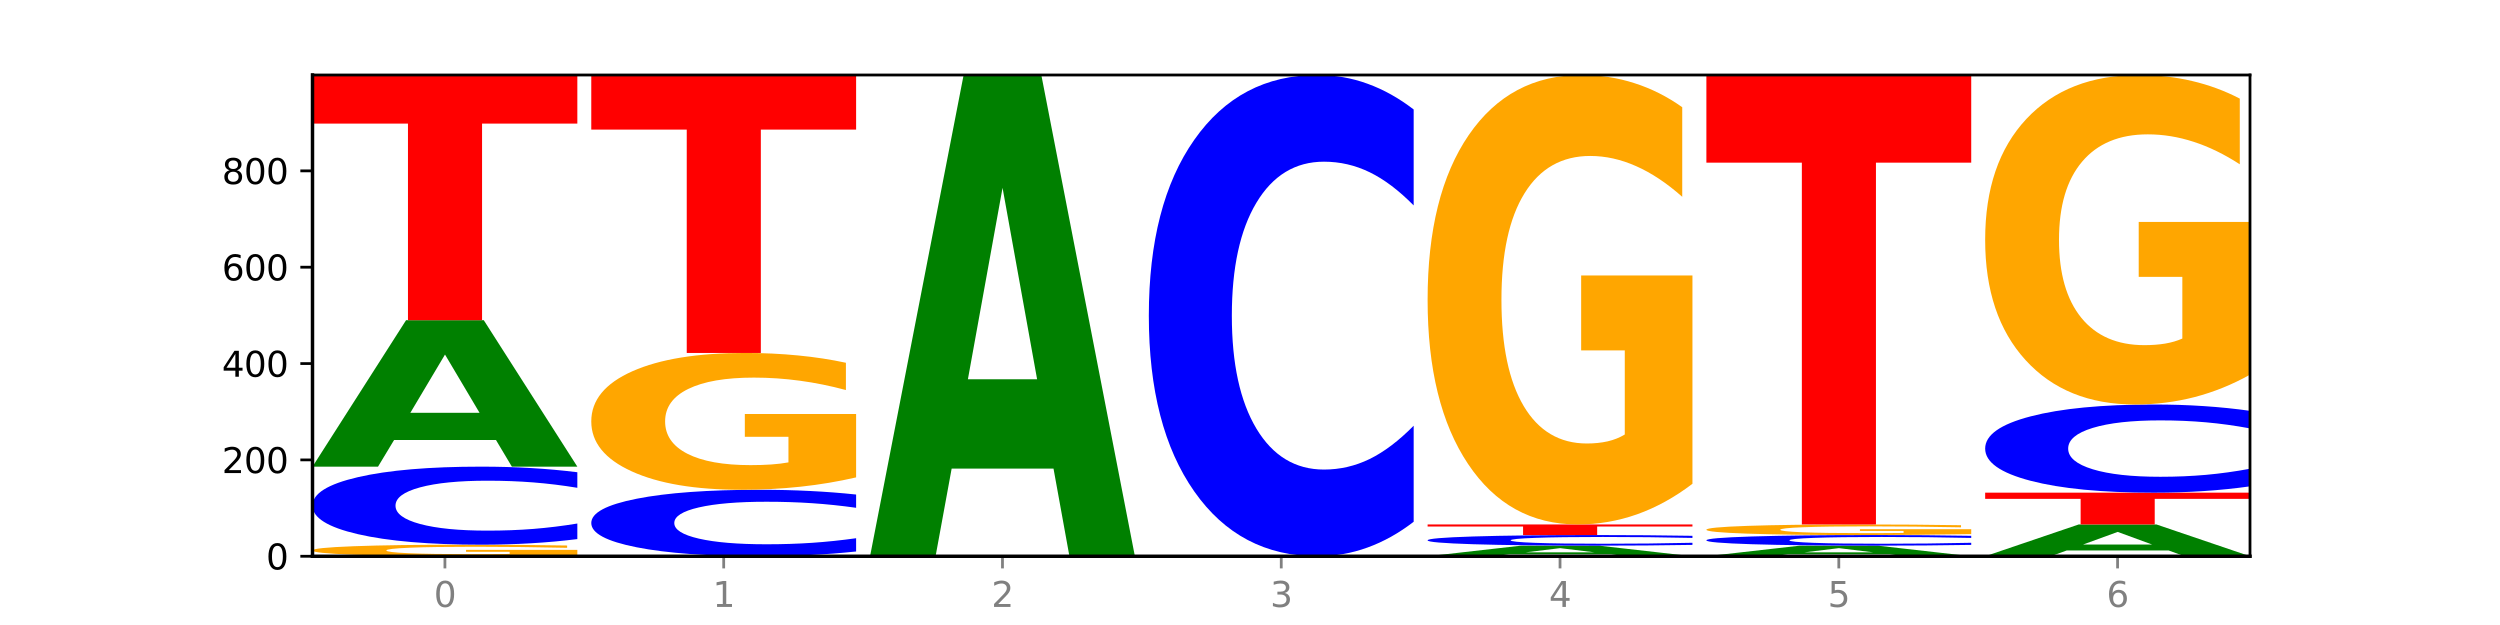<?xml version="1.0" encoding="utf-8" standalone="no"?>
<!DOCTYPE svg PUBLIC "-//W3C//DTD SVG 1.1//EN"
  "http://www.w3.org/Graphics/SVG/1.1/DTD/svg11.dtd">
<svg xmlns:xlink="http://www.w3.org/1999/xlink" width="720pt" height="180pt" viewBox="0 0 720 180" xmlns="http://www.w3.org/2000/svg" version="1.1">
 <defs>
  <style type="text/css">*{stroke-linejoin: round; stroke-linecap: butt}</style>
 </defs>
 <g id="figure_1">
  <g id="patch_1">
   <path d="M 0 180 
L 720 180 
L 720 0 
L 0 0 
z
" style="fill: #ffffff"/>
  </g>
  <g id="axes_1">
   <g id="patch_2">
    <path d="M 90 160.2 
L 648 160.2 
L 648 21.6 
L 90 21.6 
z
" style="fill: #ffffff"/>
   </g>
   <g id="line2d_1">
    <path d="M 90 160.2 
L 648 160.2 
" clip-path="url(#p3af1c8207a)" style="fill: none; stroke: #000000; stroke-width: 0.5; stroke-linecap: square"/>
   </g>
   <g id="patch_3">
    <path d="M 166.273 159.899 
Q 158.581 160.049 150.308 160.125 
Q 142.034 160.2 133.214 160.2 
Q 113.282 160.2 101.641 159.752 
Q 90 159.303 90 158.536 
Q 90 157.76 101.846 157.315 
Q 113.709 156.87 134.342 156.87 
Q 142.291 156.87 149.573 156.931 
Q 156.872 156.991 163.333 157.109 
L 163.333 157.773 
Q 156.667 157.621 150.068 157.546 
Q 143.47 157.47 136.838 157.47 
Q 124.564 157.47 117.914 157.747 
Q 111.265 158.022 111.265 158.536 
Q 111.265 159.045 117.675 159.323 
Q 124.085 159.6 135.88 159.6 
Q 139.094 159.6 141.846 159.584 
Q 144.598 159.568 146.786 159.534 
L 146.786 158.91 
L 134.222 158.91 
L 134.222 158.355 
L 166.273 158.355 
L 166.273 159.899 
z
" clip-path="url(#p3af1c8207a)" style="fill: #ffa600"/>
   </g>
   <g id="patch_4">
    <path d="M 166.273 155.259 
Q 159.893 156.058 152.994 156.462 
Q 146.095 156.87 138.581 156.87 
Q 116.174 156.87 103.087 153.843 
Q 90 150.816 90 145.639 
Q 90 140.444 103.087 137.422 
Q 116.174 134.395 138.581 134.395 
Q 146.095 134.395 152.994 134.803 
Q 159.893 135.207 166.273 136.006 
L 166.273 140.486 
Q 159.836 139.427 153.59 138.935 
Q 147.344 138.443 140.445 138.443 
Q 128.069 138.443 120.978 140.361 
Q 113.906 142.273 113.906 145.639 
Q 113.906 148.991 120.978 150.909 
Q 128.069 152.822 140.445 152.822 
Q 147.344 152.822 153.59 152.33 
Q 159.836 151.833 166.273 150.774 
L 166.273 155.259 
z
" clip-path="url(#p3af1c8207a)" style="fill: #0000ff"/>
   </g>
   <g id="patch_5">
    <path d="M 142.835 126.711 
L 113.501 126.711 
L 108.87 134.395 
L 90 134.395 
L 116.948 92.218 
L 139.326 92.218 
L 166.273 134.395 
L 147.419 134.395 
L 142.835 126.711 
z
M 118.18 118.883 
L 138.109 118.883 
L 128.16 102.107 
L 118.18 118.883 
z
" clip-path="url(#p3af1c8207a)" style="fill: #008000"/>
   </g>
   <g id="patch_6">
    <path d="M 90 21.877 
L 166.273 21.877 
L 166.273 35.596 
L 138.833 35.596 
L 138.833 92.218 
L 117.494 92.218 
L 117.494 35.596 
L 90 35.596 
L 90 21.877 
z
" clip-path="url(#p3af1c8207a)" style="fill: #ff0000"/>
   </g>
   <g id="patch_7">
    <path d="M 246.561 158.828 
Q 240.181 159.508 233.282 159.852 
Q 226.383 160.2 218.869 160.2 
Q 196.462 160.2 183.375 157.621 
Q 170.288 155.043 170.288 150.633 
Q 170.288 146.207 183.375 143.633 
Q 196.462 141.054 218.869 141.054 
Q 226.383 141.054 233.282 141.402 
Q 240.181 141.746 246.561 142.426 
L 246.561 146.243 
Q 240.123 145.341 233.878 144.922 
Q 227.632 144.503 220.733 144.503 
Q 208.357 144.503 201.266 146.136 
Q 194.194 147.766 194.194 150.633 
Q 194.194 153.488 201.266 155.122 
Q 208.357 156.751 220.733 156.751 
Q 227.632 156.751 233.878 156.332 
Q 240.123 155.909 246.561 155.007 
L 246.561 158.828 
z
" clip-path="url(#p3af1c8207a)" style="fill: #0000ff"/>
   </g>
   <g id="patch_8">
    <path d="M 246.561 137.489 
Q 238.869 139.272 230.595 140.167 
Q 222.322 141.054 213.501 141.054 
Q 193.57 141.054 181.929 135.747 
Q 170.288 130.441 170.288 121.365 
Q 170.288 112.184 182.134 106.918 
Q 193.997 101.652 214.63 101.652 
Q 222.578 101.652 229.86 102.369 
Q 237.159 103.077 243.621 104.477 
L 243.621 112.331 
Q 236.954 110.532 230.356 109.645 
Q 223.758 108.75 217.125 108.75 
Q 204.852 108.75 198.202 112.022 
Q 191.553 115.285 191.553 121.365 
Q 191.553 127.388 197.963 130.677 
Q 204.373 133.957 216.168 133.957 
Q 219.382 133.957 222.134 133.769 
Q 224.886 133.574 227.074 133.167 
L 227.074 125.793 
L 214.51 125.793 
L 214.51 119.225 
L 246.561 119.225 
L 246.561 137.489 
z
" clip-path="url(#p3af1c8207a)" style="fill: #ffa600"/>
   </g>
   <g id="patch_9">
    <path d="M 170.288 21.739 
L 246.561 21.739 
L 246.561 37.324 
L 219.12 37.324 
L 219.12 101.652 
L 197.782 101.652 
L 197.782 37.324 
L 170.288 37.324 
L 170.288 21.739 
z
" clip-path="url(#p3af1c8207a)" style="fill: #ff0000"/>
   </g>
   <g id="patch_10">
    <path d="M 303.41 134.951 
L 274.077 134.951 
L 269.445 160.2 
L 250.576 160.2 
L 277.523 21.6 
L 299.901 21.6 
L 326.849 160.2 
L 307.995 160.2 
L 303.41 134.951 
z
M 278.755 109.228 
L 298.685 109.228 
L 288.736 54.096 
L 278.755 109.228 
z
" clip-path="url(#p3af1c8207a)" style="fill: #008000"/>
   </g>
   <g id="patch_11">
    <path d="M 407.137 150.265 
Q 400.757 155.19 393.858 157.681 
Q 386.959 160.2 379.445 160.2 
Q 357.037 160.2 343.95 141.533 
Q 330.863 122.866 330.863 90.943 
Q 330.863 58.905 343.95 40.267 
Q 357.037 21.6 379.445 21.6 
Q 386.959 21.6 393.858 24.119 
Q 400.757 26.61 407.137 31.535 
L 407.137 59.163 
Q 400.699 52.635 394.453 49.601 
Q 388.208 46.566 381.309 46.566 
Q 368.933 46.566 361.842 58.39 
Q 354.77 70.186 354.77 90.943 
Q 354.77 111.614 361.842 123.439 
Q 368.933 135.234 381.309 135.234 
Q 388.208 135.234 394.453 132.199 
Q 400.699 129.136 407.137 122.608 
L 407.137 150.265 
z
" clip-path="url(#p3af1c8207a)" style="fill: #0000ff"/>
   </g>
   <g id="patch_12">
    <path d="M 463.986 159.644 
L 434.652 159.644 
L 430.021 160.2 
L 411.151 160.2 
L 438.099 157.148 
L 460.477 157.148 
L 487.424 160.2 
L 468.571 160.2 
L 463.986 159.644 
z
M 439.331 159.077 
L 459.261 159.077 
L 449.311 157.863 
L 439.331 159.077 
z
" clip-path="url(#p3af1c8207a)" style="fill: #008000"/>
   </g>
   <g id="patch_13">
    <path d="M 487.424 156.929 
Q 481.044 157.037 474.145 157.092 
Q 467.246 157.148 459.732 157.148 
Q 437.325 157.148 424.238 156.737 
Q 411.151 156.326 411.151 155.623 
Q 411.151 154.917 424.238 154.507 
Q 437.325 154.095 459.732 154.095 
Q 467.246 154.095 474.145 154.151 
Q 481.044 154.206 487.424 154.314 
L 487.424 154.923 
Q 480.987 154.779 474.741 154.712 
Q 468.495 154.645 461.596 154.645 
Q 449.221 154.645 442.129 154.906 
Q 435.057 155.165 435.057 155.623 
Q 435.057 156.078 442.129 156.338 
Q 449.221 156.598 461.596 156.598 
Q 468.495 156.598 474.741 156.531 
Q 480.987 156.464 487.424 156.32 
L 487.424 156.929 
z
" clip-path="url(#p3af1c8207a)" style="fill: #0000ff"/>
   </g>
   <g id="patch_14">
    <path d="M 411.151 151.043 
L 487.424 151.043 
L 487.424 151.639 
L 459.984 151.639 
L 459.984 154.095 
L 438.645 154.095 
L 438.645 151.639 
L 411.151 151.639 
L 411.151 151.043 
z
" clip-path="url(#p3af1c8207a)" style="fill: #ff0000"/>
   </g>
   <g id="patch_15">
    <path d="M 487.424 139.332 
Q 479.732 145.187 471.459 148.129 
Q 463.185 151.043 454.365 151.043 
Q 434.433 151.043 422.792 133.609 
Q 411.151 116.176 411.151 86.362 
Q 411.151 56.2 422.997 38.9 
Q 434.86 21.6 455.493 21.6 
Q 463.442 21.6 470.724 23.953 
Q 478.023 26.279 484.484 30.878 
L 484.484 56.681 
Q 477.818 50.772 471.219 47.858 
Q 464.621 44.916 457.989 44.916 
Q 445.715 44.916 439.066 55.665 
Q 432.416 66.388 432.416 86.362 
Q 432.416 106.149 438.826 116.951 
Q 445.236 127.727 457.031 127.727 
Q 460.245 127.727 462.997 127.112 
Q 465.749 126.47 467.937 125.133 
L 467.937 100.908 
L 455.373 100.908 
L 455.373 79.329 
L 487.424 79.329 
L 487.424 139.332 
z
" clip-path="url(#p3af1c8207a)" style="fill: #ffa600"/>
   </g>
   <g id="patch_16">
    <path d="M 544.273 159.644 
L 514.94 159.644 
L 510.308 160.2 
L 491.439 160.2 
L 518.386 157.148 
L 540.765 157.148 
L 567.712 160.2 
L 548.858 160.2 
L 544.273 159.644 
z
M 519.618 159.077 
L 539.548 159.077 
L 529.599 157.863 
L 519.618 159.077 
z
" clip-path="url(#p3af1c8207a)" style="fill: #008000"/>
   </g>
   <g id="patch_17">
    <path d="M 567.712 156.929 
Q 561.332 157.037 554.433 157.092 
Q 547.534 157.148 540.02 157.148 
Q 517.613 157.148 504.526 156.737 
Q 491.439 156.326 491.439 155.623 
Q 491.439 154.917 504.526 154.507 
Q 517.613 154.095 540.02 154.095 
Q 547.534 154.095 554.433 154.151 
Q 561.332 154.206 567.712 154.314 
L 567.712 154.923 
Q 561.274 154.779 555.029 154.712 
Q 548.783 154.645 541.884 154.645 
Q 529.508 154.645 522.417 154.906 
Q 515.345 155.165 515.345 155.623 
Q 515.345 156.078 522.417 156.338 
Q 529.508 156.598 541.884 156.598 
Q 548.783 156.598 555.029 156.531 
Q 561.274 156.464 567.712 156.32 
L 567.712 156.929 
z
" clip-path="url(#p3af1c8207a)" style="fill: #0000ff"/>
   </g>
   <g id="patch_18">
    <path d="M 567.712 153.819 
Q 560.02 153.957 551.746 154.027 
Q 543.473 154.095 534.652 154.095 
Q 514.721 154.095 503.08 153.684 
Q 491.439 153.273 491.439 152.57 
Q 491.439 151.859 503.285 151.451 
Q 515.148 151.043 535.781 151.043 
Q 543.729 151.043 551.011 151.099 
Q 558.311 151.154 564.772 151.262 
L 564.772 151.87 
Q 558.105 151.731 551.507 151.662 
Q 544.909 151.593 538.276 151.593 
Q 526.003 151.593 519.353 151.847 
Q 512.704 152.099 512.704 152.57 
Q 512.704 153.037 519.114 153.292 
Q 525.524 153.546 537.319 153.546 
Q 540.533 153.546 543.285 153.531 
Q 546.037 153.516 548.225 153.485 
L 548.225 152.913 
L 535.661 152.913 
L 535.661 152.404 
L 567.712 152.404 
L 567.712 153.819 
z
" clip-path="url(#p3af1c8207a)" style="fill: #ffa600"/>
   </g>
   <g id="patch_19">
    <path d="M 491.439 21.6 
L 567.712 21.6 
L 567.712 46.845 
L 540.272 46.845 
L 540.272 151.043 
L 518.933 151.043 
L 518.933 46.845 
L 491.439 46.845 
L 491.439 21.6 
z
" clip-path="url(#p3af1c8207a)" style="fill: #ff0000"/>
   </g>
   <g id="patch_20">
    <path d="M 624.561 158.532 
L 595.228 158.532 
L 590.596 160.2 
L 571.727 160.2 
L 598.674 151.043 
L 621.052 151.043 
L 648 160.2 
L 629.146 160.2 
L 624.561 158.532 
z
M 599.906 156.832 
L 619.836 156.832 
L 609.887 153.19 
L 599.906 156.832 
z
" clip-path="url(#p3af1c8207a)" style="fill: #008000"/>
   </g>
   <g id="patch_21">
    <path d="M 571.727 141.886 
L 648 141.886 
L 648 143.672 
L 620.559 143.672 
L 620.559 151.043 
L 599.221 151.043 
L 599.221 143.672 
L 571.727 143.672 
L 571.727 141.886 
z
" clip-path="url(#p3af1c8207a)" style="fill: #ff0000"/>
   </g>
   <g id="patch_22">
    <path d="M 648 140.067 
Q 641.62 140.969 634.721 141.425 
Q 627.822 141.886 620.308 141.886 
Q 597.901 141.886 584.814 138.467 
Q 571.727 135.048 571.727 129.2 
Q 571.727 123.331 584.814 119.917 
Q 597.901 116.497 620.308 116.497 
Q 627.822 116.497 634.721 116.959 
Q 641.62 117.415 648 118.317 
L 648 123.378 
Q 641.562 122.182 635.317 121.627 
Q 629.071 121.071 622.172 121.071 
Q 609.796 121.071 602.705 123.237 
Q 595.633 125.397 595.633 129.2 
Q 595.633 132.986 602.705 135.152 
Q 609.796 137.313 622.172 137.313 
Q 629.071 137.313 635.317 136.757 
Q 641.562 136.196 648 135 
L 648 140.067 
z
" clip-path="url(#p3af1c8207a)" style="fill: #0000ff"/>
   </g>
   <g id="patch_23">
    <path d="M 648 107.911 
Q 640.308 112.204 632.034 114.361 
Q 623.761 116.497 614.94 116.497 
Q 595.009 116.497 583.368 103.716 
Q 571.727 90.935 571.727 69.078 
Q 571.727 46.966 583.573 34.283 
Q 595.436 21.6 616.068 21.6 
Q 624.017 21.6 631.299 23.325 
Q 638.598 25.03 645.06 28.402 
L 645.06 47.319 
Q 638.393 42.987 631.795 40.85 
Q 625.197 38.694 618.564 38.694 
Q 606.291 38.694 599.641 46.574 
Q 592.992 54.435 592.992 69.078 
Q 592.992 83.584 599.402 91.504 
Q 605.812 99.404 617.607 99.404 
Q 620.821 99.404 623.573 98.953 
Q 626.325 98.482 628.513 97.502 
L 628.513 79.742 
L 615.949 79.742 
L 615.949 63.923 
L 648 63.923 
L 648 107.911 
z
" clip-path="url(#p3af1c8207a)" style="fill: #ffa600"/>
   </g>
   <g id="matplotlib.axis_1">
    <g id="xtick_1">
     <g id="line2d_2">
      <defs>
       <path id="m82aedfe328" d="M 0 0 
L 0 3.5 
" style="stroke: #808080; stroke-width: 0.8"/>
      </defs>
      <g>
       <use xlink:href="#m82aedfe328" x="128.137" y="160.2" style="fill: #808080; stroke: #808080; stroke-width: 0.8"/>
      </g>
     </g>
     <g id="text_1">
      <!-- 0 -->
      <g style="fill: #808080" transform="translate(124.955 174.798) scale(0.1 -0.1)">
       <defs>
        <path id="DejaVuSans-30" d="M 2034 4250 
Q 1547 4250 1301 3770 
Q 1056 3291 1056 2328 
Q 1056 1369 1301 889 
Q 1547 409 2034 409 
Q 2525 409 2770 889 
Q 3016 1369 3016 2328 
Q 3016 3291 2770 3770 
Q 2525 4250 2034 4250 
z
M 2034 4750 
Q 2819 4750 3233 4129 
Q 3647 3509 3647 2328 
Q 3647 1150 3233 529 
Q 2819 -91 2034 -91 
Q 1250 -91 836 529 
Q 422 1150 422 2328 
Q 422 3509 836 4129 
Q 1250 4750 2034 4750 
z
" transform="scale(0.016)"/>
       </defs>
       <use xlink:href="#DejaVuSans-30"/>
      </g>
     </g>
    </g>
    <g id="xtick_2">
     <g id="line2d_3">
      <g>
       <use xlink:href="#m82aedfe328" x="208.424" y="160.2" style="fill: #808080; stroke: #808080; stroke-width: 0.8"/>
      </g>
     </g>
     <g id="text_2">
      <!-- 1 -->
      <g style="fill: #808080" transform="translate(205.243 174.798) scale(0.1 -0.1)">
       <defs>
        <path id="DejaVuSans-31" d="M 794 531 
L 1825 531 
L 1825 4091 
L 703 3866 
L 703 4441 
L 1819 4666 
L 2450 4666 
L 2450 531 
L 3481 531 
L 3481 0 
L 794 0 
L 794 531 
z
" transform="scale(0.016)"/>
       </defs>
       <use xlink:href="#DejaVuSans-31"/>
      </g>
     </g>
    </g>
    <g id="xtick_3">
     <g id="line2d_4">
      <g>
       <use xlink:href="#m82aedfe328" x="288.712" y="160.2" style="fill: #808080; stroke: #808080; stroke-width: 0.8"/>
      </g>
     </g>
     <g id="text_3">
      <!-- 2 -->
      <g style="fill: #808080" transform="translate(285.531 174.798) scale(0.1 -0.1)">
       <defs>
        <path id="DejaVuSans-32" d="M 1228 531 
L 3431 531 
L 3431 0 
L 469 0 
L 469 531 
Q 828 903 1448 1529 
Q 2069 2156 2228 2338 
Q 2531 2678 2651 2914 
Q 2772 3150 2772 3378 
Q 2772 3750 2511 3984 
Q 2250 4219 1831 4219 
Q 1534 4219 1204 4116 
Q 875 4013 500 3803 
L 500 4441 
Q 881 4594 1212 4672 
Q 1544 4750 1819 4750 
Q 2544 4750 2975 4387 
Q 3406 4025 3406 3419 
Q 3406 3131 3298 2873 
Q 3191 2616 2906 2266 
Q 2828 2175 2409 1742 
Q 1991 1309 1228 531 
z
" transform="scale(0.016)"/>
       </defs>
       <use xlink:href="#DejaVuSans-32"/>
      </g>
     </g>
    </g>
    <g id="xtick_4">
     <g id="line2d_5">
      <g>
       <use xlink:href="#m82aedfe328" x="369" y="160.2" style="fill: #808080; stroke: #808080; stroke-width: 0.8"/>
      </g>
     </g>
     <g id="text_4">
      <!-- 3 -->
      <g style="fill: #808080" transform="translate(365.819 174.798) scale(0.1 -0.1)">
       <defs>
        <path id="DejaVuSans-33" d="M 2597 2516 
Q 3050 2419 3304 2112 
Q 3559 1806 3559 1356 
Q 3559 666 3084 287 
Q 2609 -91 1734 -91 
Q 1441 -91 1130 -33 
Q 819 25 488 141 
L 488 750 
Q 750 597 1062 519 
Q 1375 441 1716 441 
Q 2309 441 2620 675 
Q 2931 909 2931 1356 
Q 2931 1769 2642 2001 
Q 2353 2234 1838 2234 
L 1294 2234 
L 1294 2753 
L 1863 2753 
Q 2328 2753 2575 2939 
Q 2822 3125 2822 3475 
Q 2822 3834 2567 4026 
Q 2313 4219 1838 4219 
Q 1578 4219 1281 4162 
Q 984 4106 628 3988 
L 628 4550 
Q 988 4650 1302 4700 
Q 1616 4750 1894 4750 
Q 2613 4750 3031 4423 
Q 3450 4097 3450 3541 
Q 3450 3153 3228 2886 
Q 3006 2619 2597 2516 
z
" transform="scale(0.016)"/>
       </defs>
       <use xlink:href="#DejaVuSans-33"/>
      </g>
     </g>
    </g>
    <g id="xtick_5">
     <g id="line2d_6">
      <g>
       <use xlink:href="#m82aedfe328" x="449.288" y="160.2" style="fill: #808080; stroke: #808080; stroke-width: 0.8"/>
      </g>
     </g>
     <g id="text_5">
      <!-- 4 -->
      <g style="fill: #808080" transform="translate(446.107 174.798) scale(0.1 -0.1)">
       <defs>
        <path id="DejaVuSans-34" d="M 2419 4116 
L 825 1625 
L 2419 1625 
L 2419 4116 
z
M 2253 4666 
L 3047 4666 
L 3047 1625 
L 3713 1625 
L 3713 1100 
L 3047 1100 
L 3047 0 
L 2419 0 
L 2419 1100 
L 313 1100 
L 313 1709 
L 2253 4666 
z
" transform="scale(0.016)"/>
       </defs>
       <use xlink:href="#DejaVuSans-34"/>
      </g>
     </g>
    </g>
    <g id="xtick_6">
     <g id="line2d_7">
      <g>
       <use xlink:href="#m82aedfe328" x="529.576" y="160.2" style="fill: #808080; stroke: #808080; stroke-width: 0.8"/>
      </g>
     </g>
     <g id="text_6">
      <!-- 5 -->
      <g style="fill: #808080" transform="translate(526.394 174.798) scale(0.1 -0.1)">
       <defs>
        <path id="DejaVuSans-35" d="M 691 4666 
L 3169 4666 
L 3169 4134 
L 1269 4134 
L 1269 2991 
Q 1406 3038 1543 3061 
Q 1681 3084 1819 3084 
Q 2600 3084 3056 2656 
Q 3513 2228 3513 1497 
Q 3513 744 3044 326 
Q 2575 -91 1722 -91 
Q 1428 -91 1123 -41 
Q 819 9 494 109 
L 494 744 
Q 775 591 1075 516 
Q 1375 441 1709 441 
Q 2250 441 2565 725 
Q 2881 1009 2881 1497 
Q 2881 1984 2565 2268 
Q 2250 2553 1709 2553 
Q 1456 2553 1204 2497 
Q 953 2441 691 2322 
L 691 4666 
z
" transform="scale(0.016)"/>
       </defs>
       <use xlink:href="#DejaVuSans-35"/>
      </g>
     </g>
    </g>
    <g id="xtick_7">
     <g id="line2d_8">
      <g>
       <use xlink:href="#m82aedfe328" x="609.863" y="160.2" style="fill: #808080; stroke: #808080; stroke-width: 0.8"/>
      </g>
     </g>
     <g id="text_7">
      <!-- 6 -->
      <g style="fill: #808080" transform="translate(606.682 174.798) scale(0.1 -0.1)">
       <defs>
        <path id="DejaVuSans-36" d="M 2113 2584 
Q 1688 2584 1439 2293 
Q 1191 2003 1191 1497 
Q 1191 994 1439 701 
Q 1688 409 2113 409 
Q 2538 409 2786 701 
Q 3034 994 3034 1497 
Q 3034 2003 2786 2293 
Q 2538 2584 2113 2584 
z
M 3366 4563 
L 3366 3988 
Q 3128 4100 2886 4159 
Q 2644 4219 2406 4219 
Q 1781 4219 1451 3797 
Q 1122 3375 1075 2522 
Q 1259 2794 1537 2939 
Q 1816 3084 2150 3084 
Q 2853 3084 3261 2657 
Q 3669 2231 3669 1497 
Q 3669 778 3244 343 
Q 2819 -91 2113 -91 
Q 1303 -91 875 529 
Q 447 1150 447 2328 
Q 447 3434 972 4092 
Q 1497 4750 2381 4750 
Q 2619 4750 2861 4703 
Q 3103 4656 3366 4563 
z
" transform="scale(0.016)"/>
       </defs>
       <use xlink:href="#DejaVuSans-36"/>
      </g>
     </g>
    </g>
   </g>
   <g id="matplotlib.axis_2">
    <g id="ytick_1">
     <g id="line2d_9">
      <defs>
       <path id="mbf6a78318b" d="M 0 0 
L -3.5 0 
" style="stroke: #000000; stroke-width: 0.8"/>
      </defs>
      <g>
       <use xlink:href="#mbf6a78318b" x="90" y="160.2" style="stroke: #000000; stroke-width: 0.8"/>
      </g>
     </g>
     <g id="text_8">
      <!-- 0 -->
      <g transform="translate(76.638 163.999) scale(0.1 -0.1)">
       <use xlink:href="#DejaVuSans-30"/>
      </g>
     </g>
    </g>
    <g id="ytick_2">
     <g id="line2d_10">
      <g>
       <use xlink:href="#mbf6a78318b" x="90" y="132.452" style="stroke: #000000; stroke-width: 0.8"/>
      </g>
     </g>
     <g id="text_9">
      <!-- 200 -->
      <g transform="translate(63.913 136.251) scale(0.1 -0.1)">
       <use xlink:href="#DejaVuSans-32"/>
       <use xlink:href="#DejaVuSans-30" x="63.623"/>
       <use xlink:href="#DejaVuSans-30" x="127.246"/>
      </g>
     </g>
    </g>
    <g id="ytick_3">
     <g id="line2d_11">
      <g>
       <use xlink:href="#mbf6a78318b" x="90" y="104.705" style="stroke: #000000; stroke-width: 0.8"/>
      </g>
     </g>
     <g id="text_10">
      <!-- 400 -->
      <g transform="translate(63.913 108.504) scale(0.1 -0.1)">
       <use xlink:href="#DejaVuSans-34"/>
       <use xlink:href="#DejaVuSans-30" x="63.623"/>
       <use xlink:href="#DejaVuSans-30" x="127.246"/>
      </g>
     </g>
    </g>
    <g id="ytick_4">
     <g id="line2d_12">
      <g>
       <use xlink:href="#mbf6a78318b" x="90" y="76.957" style="stroke: #000000; stroke-width: 0.8"/>
      </g>
     </g>
     <g id="text_11">
      <!-- 600 -->
      <g transform="translate(63.913 80.756) scale(0.1 -0.1)">
       <use xlink:href="#DejaVuSans-36"/>
       <use xlink:href="#DejaVuSans-30" x="63.623"/>
       <use xlink:href="#DejaVuSans-30" x="127.246"/>
      </g>
     </g>
    </g>
    <g id="ytick_5">
     <g id="line2d_13">
      <g>
       <use xlink:href="#mbf6a78318b" x="90" y="49.209" style="stroke: #000000; stroke-width: 0.8"/>
      </g>
     </g>
     <g id="text_12">
      <!-- 800 -->
      <g transform="translate(63.913 53.008) scale(0.1 -0.1)">
       <defs>
        <path id="DejaVuSans-38" d="M 2034 2216 
Q 1584 2216 1326 1975 
Q 1069 1734 1069 1313 
Q 1069 891 1326 650 
Q 1584 409 2034 409 
Q 2484 409 2743 651 
Q 3003 894 3003 1313 
Q 3003 1734 2745 1975 
Q 2488 2216 2034 2216 
z
M 1403 2484 
Q 997 2584 770 2862 
Q 544 3141 544 3541 
Q 544 4100 942 4425 
Q 1341 4750 2034 4750 
Q 2731 4750 3128 4425 
Q 3525 4100 3525 3541 
Q 3525 3141 3298 2862 
Q 3072 2584 2669 2484 
Q 3125 2378 3379 2068 
Q 3634 1759 3634 1313 
Q 3634 634 3220 271 
Q 2806 -91 2034 -91 
Q 1263 -91 848 271 
Q 434 634 434 1313 
Q 434 1759 690 2068 
Q 947 2378 1403 2484 
z
M 1172 3481 
Q 1172 3119 1398 2916 
Q 1625 2713 2034 2713 
Q 2441 2713 2670 2916 
Q 2900 3119 2900 3481 
Q 2900 3844 2670 4047 
Q 2441 4250 2034 4250 
Q 1625 4250 1398 4047 
Q 1172 3844 1172 3481 
z
" transform="scale(0.016)"/>
       </defs>
       <use xlink:href="#DejaVuSans-38"/>
       <use xlink:href="#DejaVuSans-30" x="63.623"/>
       <use xlink:href="#DejaVuSans-30" x="127.246"/>
      </g>
     </g>
    </g>
   </g>
   <g id="patch_24">
    <path d="M 90 160.2 
L 90 21.6 
" style="fill: none; stroke: #000000; stroke-linejoin: miter; stroke-linecap: square"/>
   </g>
   <g id="patch_25">
    <path d="M 648 160.2 
L 648 21.6 
" style="fill: none; stroke: #000000; stroke-width: 0.8; stroke-linejoin: miter; stroke-linecap: square"/>
   </g>
   <g id="patch_26">
    <path d="M 90 160.2 
L 648 160.2 
" style="fill: none; stroke: #000000; stroke-linejoin: miter; stroke-linecap: square"/>
   </g>
   <g id="patch_27">
    <path d="M 90 21.6 
L 648 21.6 
" style="fill: none; stroke: #000000; stroke-width: 0.8; stroke-linejoin: miter; stroke-linecap: square"/>
   </g>
  </g>
 </g>
 <defs>
  <clipPath id="p3af1c8207a">
   <rect x="90" y="21.6" width="558" height="138.6"/>
  </clipPath>
 </defs>
</svg>
